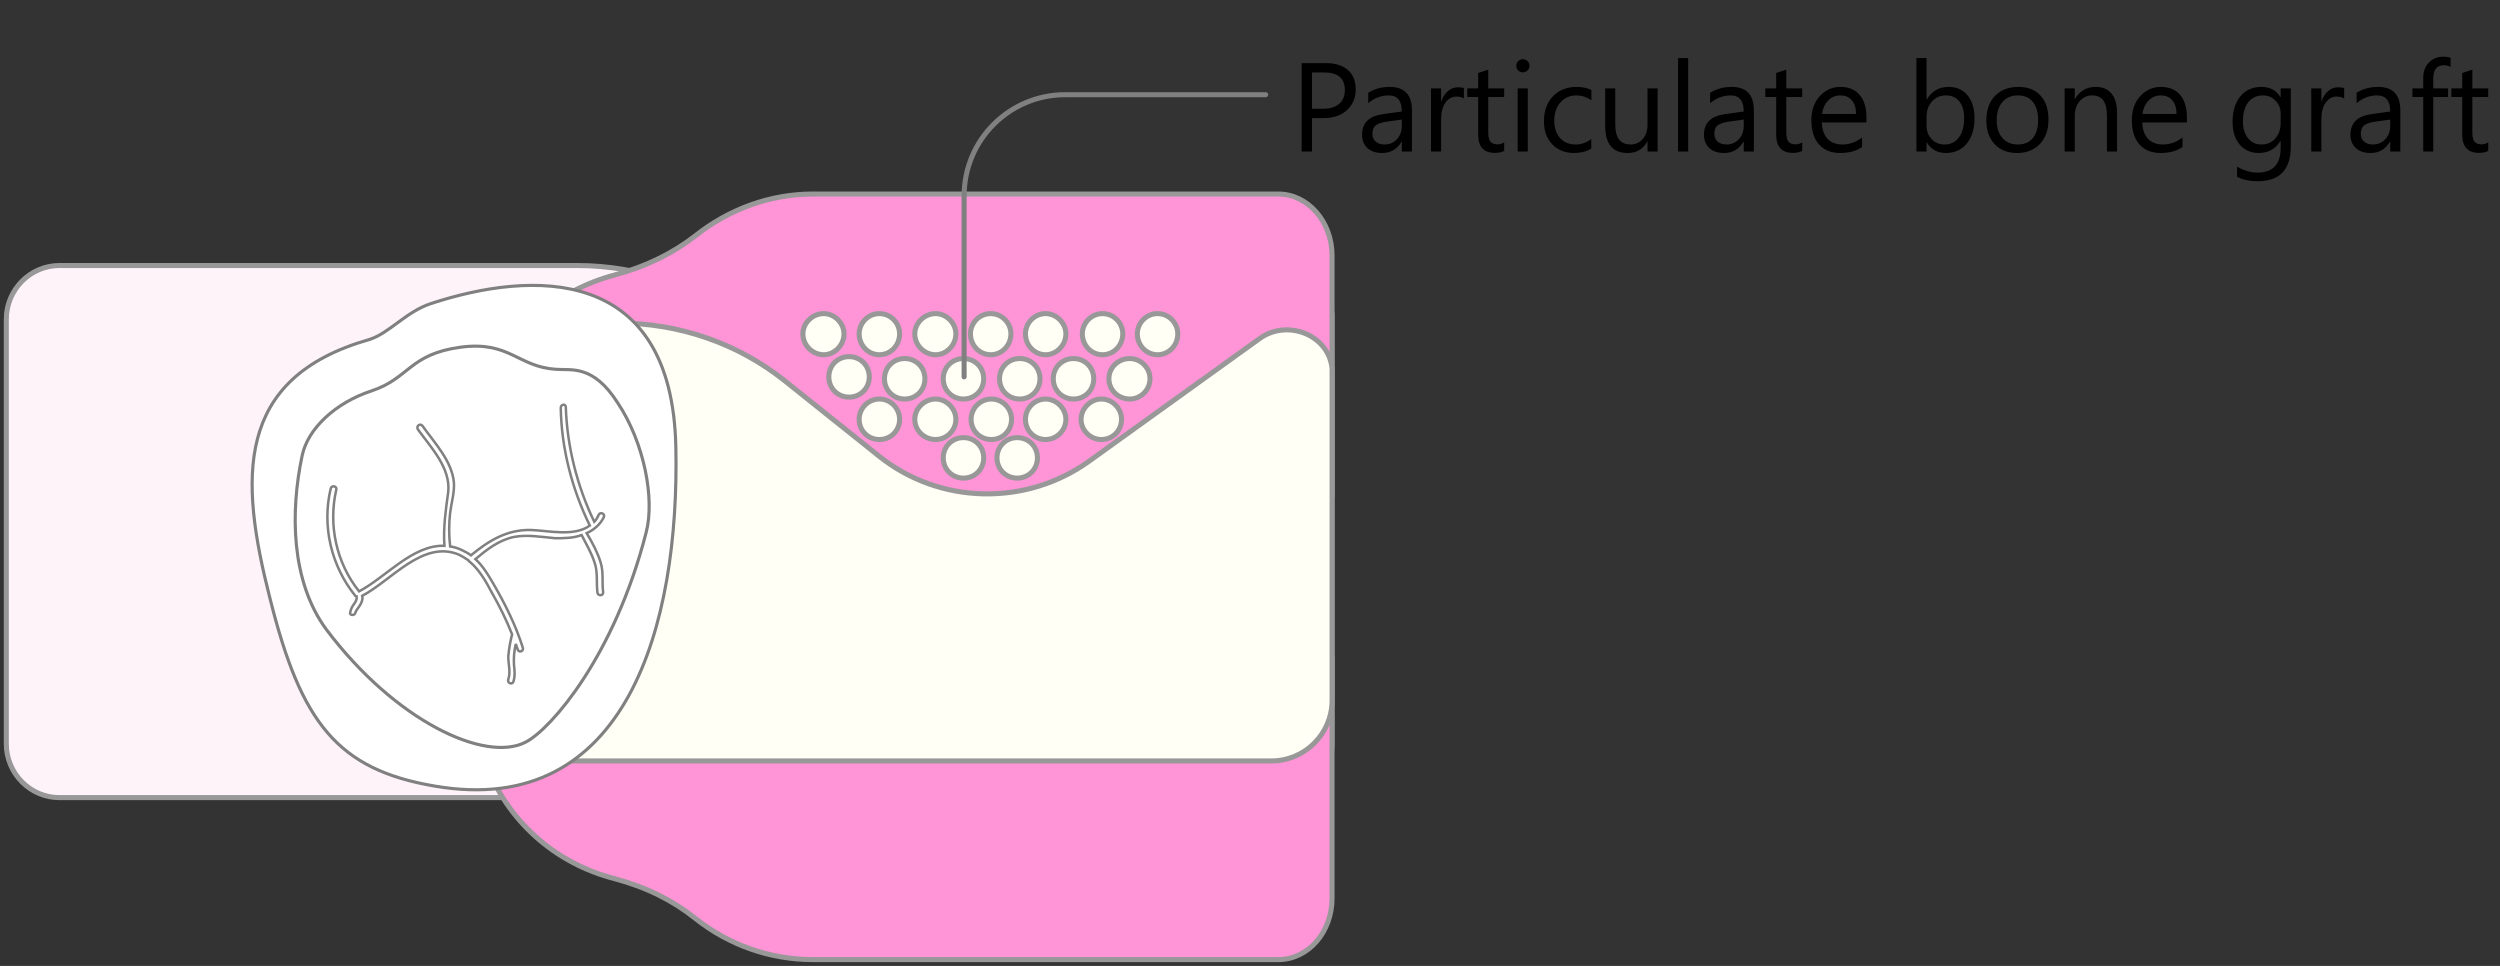 <svg width="396" height="153" viewBox="0 0 396 153" fill="none" xmlns="http://www.w3.org/2000/svg">
<rect x="0" y="0" width="396" height="153" fill="#333333" stroke="none"/>
<path d="M207.82 18.707V24H206.18V9.996H210.027C211.525 9.996 212.684 10.361 213.504 11.09C214.331 11.819 214.744 12.848 214.744 14.176C214.744 15.504 214.285 16.591 213.367 17.438C212.456 18.284 211.222 18.707 209.666 18.707H207.82ZM207.82 11.48V17.223H209.539C210.672 17.223 211.535 16.965 212.127 16.451C212.726 15.93 213.025 15.198 213.025 14.254C213.025 12.405 211.932 11.48 209.744 11.48H207.82ZM223.65 24H222.049V22.438H222.01C221.313 23.635 220.288 24.234 218.934 24.234C217.938 24.234 217.156 23.971 216.59 23.443C216.03 22.916 215.75 22.216 215.75 21.344C215.75 19.475 216.85 18.388 219.051 18.082L222.049 17.662C222.049 15.963 221.362 15.113 219.988 15.113C218.784 15.113 217.697 15.523 216.727 16.344V14.703C217.71 14.078 218.842 13.766 220.125 13.766C222.475 13.766 223.65 15.009 223.65 17.496V24ZM222.049 18.941L219.637 19.273C218.895 19.378 218.335 19.563 217.957 19.83C217.579 20.09 217.391 20.556 217.391 21.227C217.391 21.715 217.563 22.115 217.908 22.428C218.26 22.734 218.725 22.887 219.305 22.887C220.099 22.887 220.753 22.61 221.268 22.057C221.788 21.497 222.049 20.79 222.049 19.938V18.941ZM231.883 15.621C231.603 15.406 231.199 15.299 230.672 15.299C229.988 15.299 229.415 15.621 228.953 16.266C228.497 16.91 228.27 17.789 228.27 18.902V24H226.668V14H228.27V16.061H228.309C228.536 15.357 228.885 14.81 229.354 14.42C229.822 14.023 230.346 13.824 230.926 13.824C231.342 13.824 231.661 13.87 231.883 13.961V15.621ZM238.26 23.902C237.882 24.111 237.384 24.215 236.766 24.215C235.014 24.215 234.139 23.238 234.139 21.285V15.367H232.42V14H234.139V11.559L235.74 11.041V14H238.26V15.367H235.74V21.002C235.74 21.672 235.854 22.151 236.082 22.438C236.31 22.724 236.688 22.867 237.215 22.867C237.618 22.867 237.967 22.756 238.26 22.535V23.902ZM241.219 11.461C240.932 11.461 240.688 11.363 240.486 11.168C240.285 10.973 240.184 10.725 240.184 10.426C240.184 10.126 240.285 9.879 240.486 9.684C240.688 9.482 240.932 9.381 241.219 9.381C241.512 9.381 241.759 9.482 241.961 9.684C242.169 9.879 242.273 10.126 242.273 10.426C242.273 10.712 242.169 10.956 241.961 11.158C241.759 11.36 241.512 11.461 241.219 11.461ZM242 24H240.398V14H242V24ZM252.059 23.541C251.29 24.003 250.379 24.234 249.324 24.234C247.898 24.234 246.746 23.772 245.867 22.848C244.995 21.917 244.559 20.712 244.559 19.234C244.559 17.587 245.031 16.266 245.975 15.27C246.919 14.267 248.178 13.766 249.754 13.766C250.633 13.766 251.408 13.928 252.078 14.254V15.895C251.336 15.374 250.542 15.113 249.695 15.113C248.673 15.113 247.833 15.481 247.176 16.217C246.525 16.946 246.199 17.906 246.199 19.098C246.199 20.27 246.505 21.194 247.117 21.871C247.736 22.548 248.562 22.887 249.598 22.887C250.47 22.887 251.29 22.597 252.059 22.018V23.541ZM262.566 24H260.965V22.418H260.926C260.262 23.629 259.233 24.234 257.84 24.234C255.457 24.234 254.266 22.815 254.266 19.977V14H255.857V19.723C255.857 21.832 256.665 22.887 258.279 22.887C259.061 22.887 259.702 22.6 260.203 22.027C260.711 21.448 260.965 20.693 260.965 19.762V14H262.566V24ZM267.41 24H265.809V9.195H267.41V24ZM277.811 24H276.209V22.438H276.17C275.473 23.635 274.448 24.234 273.094 24.234C272.098 24.234 271.316 23.971 270.75 23.443C270.19 22.916 269.91 22.216 269.91 21.344C269.91 19.475 271.01 18.388 273.211 18.082L276.209 17.662C276.209 15.963 275.522 15.113 274.148 15.113C272.944 15.113 271.857 15.523 270.887 16.344V14.703C271.87 14.078 273.003 13.766 274.285 13.766C276.635 13.766 277.811 15.009 277.811 17.496V24ZM276.209 18.941L273.797 19.273C273.055 19.378 272.495 19.563 272.117 19.83C271.74 20.09 271.551 20.556 271.551 21.227C271.551 21.715 271.723 22.115 272.068 22.428C272.42 22.734 272.885 22.887 273.465 22.887C274.259 22.887 274.913 22.61 275.428 22.057C275.949 21.497 276.209 20.79 276.209 19.938V18.941ZM285.467 23.902C285.089 24.111 284.591 24.215 283.973 24.215C282.221 24.215 281.346 23.238 281.346 21.285V15.367H279.627V14H281.346V11.559L282.947 11.041V14H285.467V15.367H282.947V21.002C282.947 21.672 283.061 22.151 283.289 22.438C283.517 22.724 283.895 22.867 284.422 22.867C284.826 22.867 285.174 22.756 285.467 22.535V23.902ZM295.643 19.4H288.582C288.608 20.514 288.908 21.373 289.48 21.979C290.053 22.584 290.841 22.887 291.844 22.887C292.97 22.887 294.005 22.516 294.949 21.773V23.277C294.07 23.915 292.908 24.234 291.463 24.234C290.05 24.234 288.94 23.782 288.133 22.877C287.326 21.965 286.922 20.686 286.922 19.039C286.922 17.483 287.361 16.217 288.24 15.24C289.126 14.257 290.223 13.766 291.531 13.766C292.84 13.766 293.852 14.189 294.568 15.035C295.285 15.882 295.643 17.057 295.643 18.561V19.4ZM294.002 18.043C293.995 17.119 293.771 16.399 293.328 15.885C292.892 15.37 292.283 15.113 291.502 15.113C290.747 15.113 290.105 15.383 289.578 15.924C289.051 16.464 288.725 17.171 288.602 18.043H294.002ZM305.203 22.555H305.164V24H303.562V9.195H305.164V15.758H305.203C305.991 14.43 307.143 13.766 308.66 13.766C309.943 13.766 310.945 14.215 311.668 15.113C312.397 16.005 312.762 17.203 312.762 18.707C312.762 20.38 312.355 21.721 311.541 22.73C310.727 23.733 309.614 24.234 308.201 24.234C306.88 24.234 305.88 23.674 305.203 22.555ZM305.164 18.521V19.918C305.164 20.745 305.431 21.448 305.965 22.027C306.505 22.6 307.189 22.887 308.016 22.887C308.986 22.887 309.744 22.516 310.291 21.773C310.844 21.031 311.121 19.999 311.121 18.678C311.121 17.564 310.864 16.692 310.35 16.061C309.835 15.429 309.139 15.113 308.26 15.113C307.329 15.113 306.58 15.439 306.014 16.09C305.447 16.734 305.164 17.545 305.164 18.521ZM319.5 24.234C318.022 24.234 316.84 23.769 315.955 22.838C315.076 21.9 314.637 20.66 314.637 19.117C314.637 17.438 315.096 16.126 316.014 15.182C316.932 14.238 318.172 13.766 319.734 13.766C321.225 13.766 322.387 14.225 323.221 15.143C324.061 16.061 324.48 17.333 324.48 18.961C324.48 20.556 324.028 21.835 323.123 22.799C322.225 23.756 321.017 24.234 319.5 24.234ZM319.617 15.113C318.589 15.113 317.775 15.465 317.176 16.168C316.577 16.865 316.277 17.828 316.277 19.059C316.277 20.244 316.58 21.178 317.186 21.861C317.791 22.545 318.602 22.887 319.617 22.887C320.652 22.887 321.447 22.551 322 21.881C322.56 21.21 322.84 20.256 322.84 19.02C322.84 17.77 322.56 16.806 322 16.129C321.447 15.452 320.652 15.113 319.617 15.113ZM335.34 24H333.738V18.297C333.738 16.174 332.964 15.113 331.414 15.113C330.613 15.113 329.949 15.416 329.422 16.021C328.901 16.62 328.641 17.379 328.641 18.297V24H327.039V14H328.641V15.66H328.68C329.435 14.397 330.529 13.766 331.961 13.766C333.055 13.766 333.891 14.12 334.471 14.83C335.05 15.533 335.34 16.552 335.34 17.887V24ZM346.404 19.4H339.344C339.37 20.514 339.669 21.373 340.242 21.979C340.815 22.584 341.603 22.887 342.605 22.887C343.732 22.887 344.767 22.516 345.711 21.773V23.277C344.832 23.915 343.67 24.234 342.225 24.234C340.812 24.234 339.702 23.782 338.895 22.877C338.087 21.965 337.684 20.686 337.684 19.039C337.684 17.483 338.123 16.217 339.002 15.24C339.887 14.257 340.984 13.766 342.293 13.766C343.602 13.766 344.614 14.189 345.33 15.035C346.046 15.882 346.404 17.057 346.404 18.561V19.4ZM344.764 18.043C344.757 17.119 344.533 16.399 344.09 15.885C343.654 15.37 343.045 15.113 342.264 15.113C341.508 15.113 340.867 15.383 340.34 15.924C339.812 16.464 339.487 17.171 339.363 18.043H344.764ZM362.859 23.199C362.859 26.871 361.102 28.707 357.586 28.707C356.349 28.707 355.268 28.473 354.344 28.004V26.402C355.47 27.027 356.544 27.34 357.566 27.34C360.027 27.34 361.258 26.031 361.258 23.414V22.32H361.219C360.457 23.596 359.311 24.234 357.781 24.234C356.538 24.234 355.535 23.792 354.773 22.906C354.018 22.014 353.641 20.82 353.641 19.322C353.641 17.623 354.048 16.272 354.861 15.27C355.682 14.267 356.801 13.766 358.221 13.766C359.568 13.766 360.568 14.306 361.219 15.387H361.258V14H362.859V23.199ZM361.258 19.479V18.004C361.258 17.21 360.988 16.529 360.447 15.963C359.913 15.396 359.246 15.113 358.445 15.113C357.456 15.113 356.681 15.475 356.121 16.197C355.561 16.913 355.281 17.919 355.281 19.215C355.281 20.328 355.548 21.22 356.082 21.891C356.622 22.555 357.335 22.887 358.221 22.887C359.119 22.887 359.848 22.568 360.408 21.93C360.975 21.292 361.258 20.475 361.258 19.479ZM371.316 15.621C371.036 15.406 370.633 15.299 370.105 15.299C369.422 15.299 368.849 15.621 368.387 16.266C367.931 16.91 367.703 17.789 367.703 18.902V24H366.102V14H367.703V16.061H367.742C367.97 15.357 368.318 14.81 368.787 14.42C369.256 14.023 369.78 13.824 370.359 13.824C370.776 13.824 371.095 13.87 371.316 13.961V15.621ZM380.213 24H378.611V22.438H378.572C377.876 23.635 376.85 24.234 375.496 24.234C374.5 24.234 373.719 23.971 373.152 23.443C372.592 22.916 372.312 22.216 372.312 21.344C372.312 19.475 373.413 18.388 375.613 18.082L378.611 17.662C378.611 15.963 377.924 15.113 376.551 15.113C375.346 15.113 374.259 15.523 373.289 16.344V14.703C374.272 14.078 375.405 13.766 376.688 13.766C379.038 13.766 380.213 15.009 380.213 17.496V24ZM378.611 18.941L376.199 19.273C375.457 19.378 374.897 19.563 374.52 19.83C374.142 20.09 373.953 20.556 373.953 21.227C373.953 21.715 374.126 22.115 374.471 22.428C374.822 22.734 375.288 22.887 375.867 22.887C376.661 22.887 377.316 22.61 377.83 22.057C378.351 21.497 378.611 20.79 378.611 19.938V18.941ZM388.172 10.602C387.859 10.426 387.505 10.338 387.107 10.338C385.988 10.338 385.428 11.044 385.428 12.457V14H387.771V15.367H385.428V24H383.836V15.367H382.127V14H383.836V12.379C383.836 11.331 384.139 10.504 384.744 9.898C385.35 9.286 386.105 8.98 387.01 8.98C387.498 8.98 387.885 9.039 388.172 9.156V10.602ZM394.139 23.902C393.761 24.111 393.263 24.215 392.645 24.215C390.893 24.215 390.018 23.238 390.018 21.285V15.367H388.299V14H390.018V11.559L391.619 11.041V14H394.139V15.367H391.619V21.002C391.619 21.672 391.733 22.151 391.961 22.438C392.189 22.724 392.566 22.867 393.094 22.867C393.497 22.867 393.846 22.756 394.139 22.535V23.902Z" fill="black"/>
<path d="M202.486 126.343H9.412C4.805 126.343 1 122.535 1 117.824V50.578C1 45.867 4.805 42.059 9.412 42.059H91.428C101.543 42.059 111.357 45.567 119.168 51.981L134.99 65.009C145.205 73.327 159.725 73.728 170.34 65.811L198.981 44.665C203.588 41.257 210.498 44.063 210.998 49.876C210.998 50.076 210.998 50.31 210.998 50.578V117.824C210.998 122.535 207.193 126.343 202.486 126.343Z" fill="#FFF3FA" stroke="#989898" stroke-width="0.8"/>
<path d="M210.996 78.439H71.098L76.906 62.003C80.21 52.783 87.921 46.068 97.335 43.563C102.542 42.16 106.648 40.055 110.153 37.349C115.461 33.14 121.97 30.735 128.779 30.735H202.484C207.191 30.735 210.996 35.144 210.996 40.456V78.439Z" fill="#FF94D6" stroke="#989898" stroke-width="0.8"/>
<path d="M210.996 142.279C210.996 147.691 207.191 152 202.484 152H128.779C121.97 152 115.461 149.695 110.153 145.486C106.648 142.68 102.542 140.575 97.335 139.172C87.921 136.767 80.21 129.952 76.906 120.732L71.098 104.296H210.996V142.279Z" fill="#FF94D6" stroke="#989898" stroke-width="0.8"/>
<path d="M211.003 110.91C211.003 116.222 206.697 120.531 201.389 120.531H89.731L95.739 51.18H98.042C107.556 51.18 116.869 54.387 124.28 60.3L139.201 72.226C148.815 79.942 162.534 80.243 172.548 73.027L199.586 53.585C203.993 50.478 210.502 53.084 211.003 58.395C211.003 58.596 211.003 58.796 211.003 58.997V110.91Z" fill="#FFFFF5" stroke="#989898" stroke-width="0.8"/>
<path d="M68.999 124.539C53.377 121.934 47.669 114.417 42.762 94.774C37.955 75.933 37.054 59.898 58.484 53.785C61.689 52.783 64.292 49.375 68.298 48.072C84.221 42.861 106.452 41.859 107.053 70.822C107.654 99.084 99.242 129.65 68.999 124.539Z" fill="white" stroke="#808080" stroke-width="0.5"/>
<path d="M80.512 107.602C80.912 106.5 80.512 105.197 80.512 103.994C80.612 102.792 80.812 101.689 81.113 100.487C80.212 98.182 79.11 95.977 77.908 93.873C77.007 92.169 76.005 90.365 74.503 89.062C74.37 88.995 74.27 88.895 74.203 88.761C73.736 88.427 73.235 88.127 72.701 87.859C66.993 85.454 61.986 91.968 57.379 94.374C57.479 94.775 57.379 95.175 57.179 95.576C56.978 96.077 56.478 96.478 56.278 97.079C56.177 97.581 55.276 97.48 55.476 96.979C55.577 96.478 55.777 96.077 56.077 95.677C56.278 95.376 56.578 94.975 56.478 94.574C56.478 94.507 56.478 94.474 56.478 94.474C56.411 94.474 56.344 94.44 56.278 94.374C52.472 89.663 50.97 83.349 52.372 77.436C52.472 76.835 53.373 76.936 53.273 77.537C51.971 83.149 53.273 89.162 56.878 93.672C61.084 91.467 65.39 86.256 70.397 86.456C70.197 83.55 70.598 80.844 70.998 77.938C71.399 74.129 68.294 70.922 66.192 68.016C65.891 67.515 66.492 67.014 66.892 67.415C68.795 70.121 71.599 73.027 71.9 76.434C72 78.038 71.499 79.641 71.299 81.245C71.099 82.982 71.099 84.752 71.299 86.556C71.833 86.623 72.4 86.79 73.001 87.058C73.602 87.325 74.136 87.625 74.604 87.96C77.408 85.654 80.312 83.85 84.117 83.951C86.921 84.051 90.927 85.053 93.43 83.249C90.626 77.537 88.924 71.023 88.824 64.609C88.824 64.007 89.625 63.907 89.625 64.508C89.825 70.722 91.427 77.036 94.131 82.648C94.398 82.381 94.632 82.013 94.832 81.546C95.033 81.044 95.934 81.345 95.633 81.946C95.033 83.149 94.031 83.951 92.93 84.452C93.831 85.955 94.632 87.459 95.133 89.062C95.633 90.665 95.333 92.169 95.533 93.772C95.633 94.374 94.732 94.474 94.632 93.873C94.432 92.169 94.732 90.565 94.131 88.962C93.631 87.458 92.829 86.156 92.129 84.752C90.827 85.254 89.324 85.254 87.922 85.254C85.719 85.053 83.516 84.652 81.413 85.053C79.01 85.554 77.107 87.058 75.305 88.561C76.506 89.663 77.407 91.167 78.209 92.57C80.011 95.676 81.714 99.084 82.815 102.592C83.016 103.093 82.214 103.494 82.014 102.892C81.88 102.558 81.78 102.257 81.714 101.99C81.447 103.059 81.346 104.162 81.413 105.297C81.513 106.199 81.614 107.101 81.313 108.003C81.113 108.504 80.312 108.204 80.512 107.602V107.602Z" stroke="#808080" stroke-width="0.4"/>
<path d="M83.321 117.525C76.912 120.932 62.592 114.218 51.676 99.686C46.068 92.069 45.968 81.045 47.87 72.126C48.772 67.916 53.078 63.807 58.886 61.903C64.895 59.899 64.795 56.091 73.006 54.988C80.717 53.986 82.019 58.095 88.028 58.496C90.531 58.696 93.936 57.694 97.842 63.807C102.048 70.121 103.75 79.041 102.348 84.352C97.341 103.895 87.327 115.42 83.321 117.525Z" stroke="#808080" stroke-width="0.5" stroke-linecap="round" stroke-linejoin="round"/>
<path d="M133.689 52.883C133.689 54.687 132.187 56.19 130.484 56.19C128.682 56.19 127.18 54.687 127.18 52.883C127.18 51.179 128.682 49.676 130.484 49.676C132.187 49.676 133.689 51.179 133.689 52.883Z" fill="#FFFFF5" stroke="#989898" stroke-width="0.8"/>
<path d="M142.499 52.883C142.499 54.687 141.097 56.19 139.294 56.19C137.492 56.19 136.09 54.687 136.09 52.883C136.09 51.179 137.492 49.676 139.294 49.676C141.097 49.676 142.499 51.179 142.499 52.883Z" fill="#FFFFF5" stroke="#989898" stroke-width="0.8"/>
<path d="M151.412 52.883C151.412 54.687 149.91 56.19 148.207 56.19C146.405 56.19 144.902 54.687 144.902 52.883C144.902 51.179 146.405 49.676 148.207 49.676C149.91 49.676 151.412 51.179 151.412 52.883Z" fill="#FFFFF5" stroke="#989898" stroke-width="0.8"/>
<path d="M160.128 52.883C160.128 54.687 158.726 56.19 156.923 56.19C155.121 56.19 153.719 54.687 153.719 52.883C153.719 51.179 155.121 49.676 156.923 49.676C158.726 49.676 160.128 51.179 160.128 52.883Z" fill="#FFFFF5" stroke="#989898" stroke-width="0.8"/>
<path d="M168.839 52.883C168.839 54.687 167.337 56.19 165.634 56.19C163.832 56.19 162.43 54.687 162.43 52.883C162.43 51.179 163.832 49.676 165.634 49.676C167.337 49.676 168.839 51.179 168.839 52.883Z" fill="#FFFFF5" stroke="#989898" stroke-width="0.8"/>
<path d="M177.85 52.883C177.85 54.687 176.448 56.19 174.646 56.19C172.843 56.19 171.441 54.687 171.441 52.883C171.441 51.179 172.843 49.676 174.646 49.676C176.448 49.676 177.85 51.179 177.85 52.883Z" fill="#FFFFF5" stroke="#989898" stroke-width="0.8"/>
<path d="M186.561 52.883C186.561 54.687 185.159 56.19 183.357 56.19C181.554 56.19 180.152 54.687 180.152 52.883C180.152 51.179 181.554 49.676 183.357 49.676C185.159 49.676 186.561 51.179 186.561 52.883Z" fill="#FFFFF5" stroke="#989898" stroke-width="0.8"/>
<path d="M137.694 59.698C137.694 61.502 136.292 62.904 134.49 62.904C132.687 62.904 131.285 61.502 131.285 59.698C131.285 57.894 132.687 56.491 134.49 56.491C136.292 56.491 137.694 57.894 137.694 59.698Z" fill="#FFFFF5" stroke="#989898" stroke-width="0.8"/>
<path d="M146.507 59.999C146.507 61.803 145.105 63.206 143.302 63.206C141.5 63.206 140.098 61.803 140.098 59.999C140.098 58.195 141.5 56.792 143.302 56.792C145.105 56.792 146.507 58.195 146.507 59.999Z" fill="#FFFFF5" stroke="#989898" stroke-width="0.8"/>
<path d="M155.819 59.999C155.819 61.803 154.417 63.206 152.615 63.206C150.812 63.206 149.41 61.803 149.41 59.999C149.41 58.195 150.812 56.792 152.615 56.792C154.417 56.792 155.819 58.195 155.819 59.999Z" fill="#FFFFF5" stroke="#989898" stroke-width="0.8"/>
<path d="M164.733 59.999C164.733 61.803 163.331 63.206 161.529 63.206C159.726 63.206 158.324 61.803 158.324 59.999C158.324 58.195 159.726 56.792 161.529 56.792C163.331 56.792 164.733 58.195 164.733 59.999Z" fill="#FFFFF5" stroke="#989898" stroke-width="0.8"/>
<path d="M173.245 59.999C173.245 61.803 171.843 63.206 170.04 63.206C168.238 63.206 166.836 61.803 166.836 59.999C166.836 58.195 168.238 56.792 170.04 56.792C171.843 56.792 173.245 58.195 173.245 59.999Z" fill="#FFFFF5" stroke="#989898" stroke-width="0.8"/>
<path d="M182.158 59.999C182.158 61.803 180.656 63.206 178.953 63.206C177.151 63.206 175.648 61.803 175.648 59.999C175.648 58.195 177.151 56.792 178.953 56.792C180.656 56.792 182.158 58.195 182.158 59.999Z" fill="#FFFFF5" stroke="#989898" stroke-width="0.8"/>
<path d="M142.499 66.412C142.499 68.216 141.097 69.62 139.294 69.62C137.492 69.62 136.09 68.216 136.09 66.412C136.09 64.709 137.492 63.206 139.294 63.206C141.097 63.206 142.499 64.709 142.499 66.412Z" fill="#FFFFF5" stroke="#989898" stroke-width="0.8"/>
<path d="M151.412 66.412C151.412 68.216 149.91 69.62 148.207 69.62C146.405 69.62 144.902 68.216 144.902 66.412C144.902 64.709 146.405 63.206 148.207 63.206C149.91 63.206 151.412 64.709 151.412 66.412Z" fill="#FFFFF5" stroke="#989898" stroke-width="0.8"/>
<path d="M160.23 66.412C160.23 68.216 158.827 69.62 157.025 69.62C155.222 69.62 153.82 68.216 153.82 66.412C153.82 64.709 155.222 63.206 157.025 63.206C158.827 63.206 160.23 64.709 160.23 66.412Z" fill="#FFFFF5" stroke="#989898" stroke-width="0.8"/>
<path d="M168.839 66.412C168.839 68.216 167.337 69.62 165.634 69.62C163.832 69.62 162.43 68.216 162.43 66.412C162.43 64.709 163.832 63.206 165.634 63.206C167.337 63.206 168.839 64.709 168.839 66.412Z" fill="#FFFFF5" stroke="#989898" stroke-width="0.8"/>
<path d="M177.651 66.412C177.651 68.216 176.249 69.62 174.447 69.62C172.744 69.62 171.242 68.216 171.242 66.412C171.242 64.709 172.744 63.206 174.447 63.206C176.249 63.206 177.651 64.709 177.651 66.412Z" fill="#FFFFF5" stroke="#989898" stroke-width="0.8"/>
<path d="M155.819 72.526C155.819 74.33 154.417 75.733 152.615 75.733C150.812 75.733 149.41 74.33 149.41 72.526C149.41 70.722 150.812 69.319 152.615 69.319C154.417 69.319 155.819 70.722 155.819 72.526Z" fill="#FFFFF5" stroke="#989898" stroke-width="0.8"/>
<path d="M164.331 72.526C164.331 74.33 162.929 75.733 161.126 75.733C159.324 75.733 157.922 74.33 157.922 72.526C157.922 70.722 159.324 69.319 161.126 69.319C162.929 69.319 164.331 70.722 164.331 72.526Z" fill="#FFFFF5" stroke="#989898" stroke-width="0.8"/>
<path d="M152.715 59.697V31.035C152.715 22.116 159.925 15 168.738 15H200.483" stroke="#808080" stroke-width="0.8" stroke-linecap="round" stroke-linejoin="round"/>
</svg>
